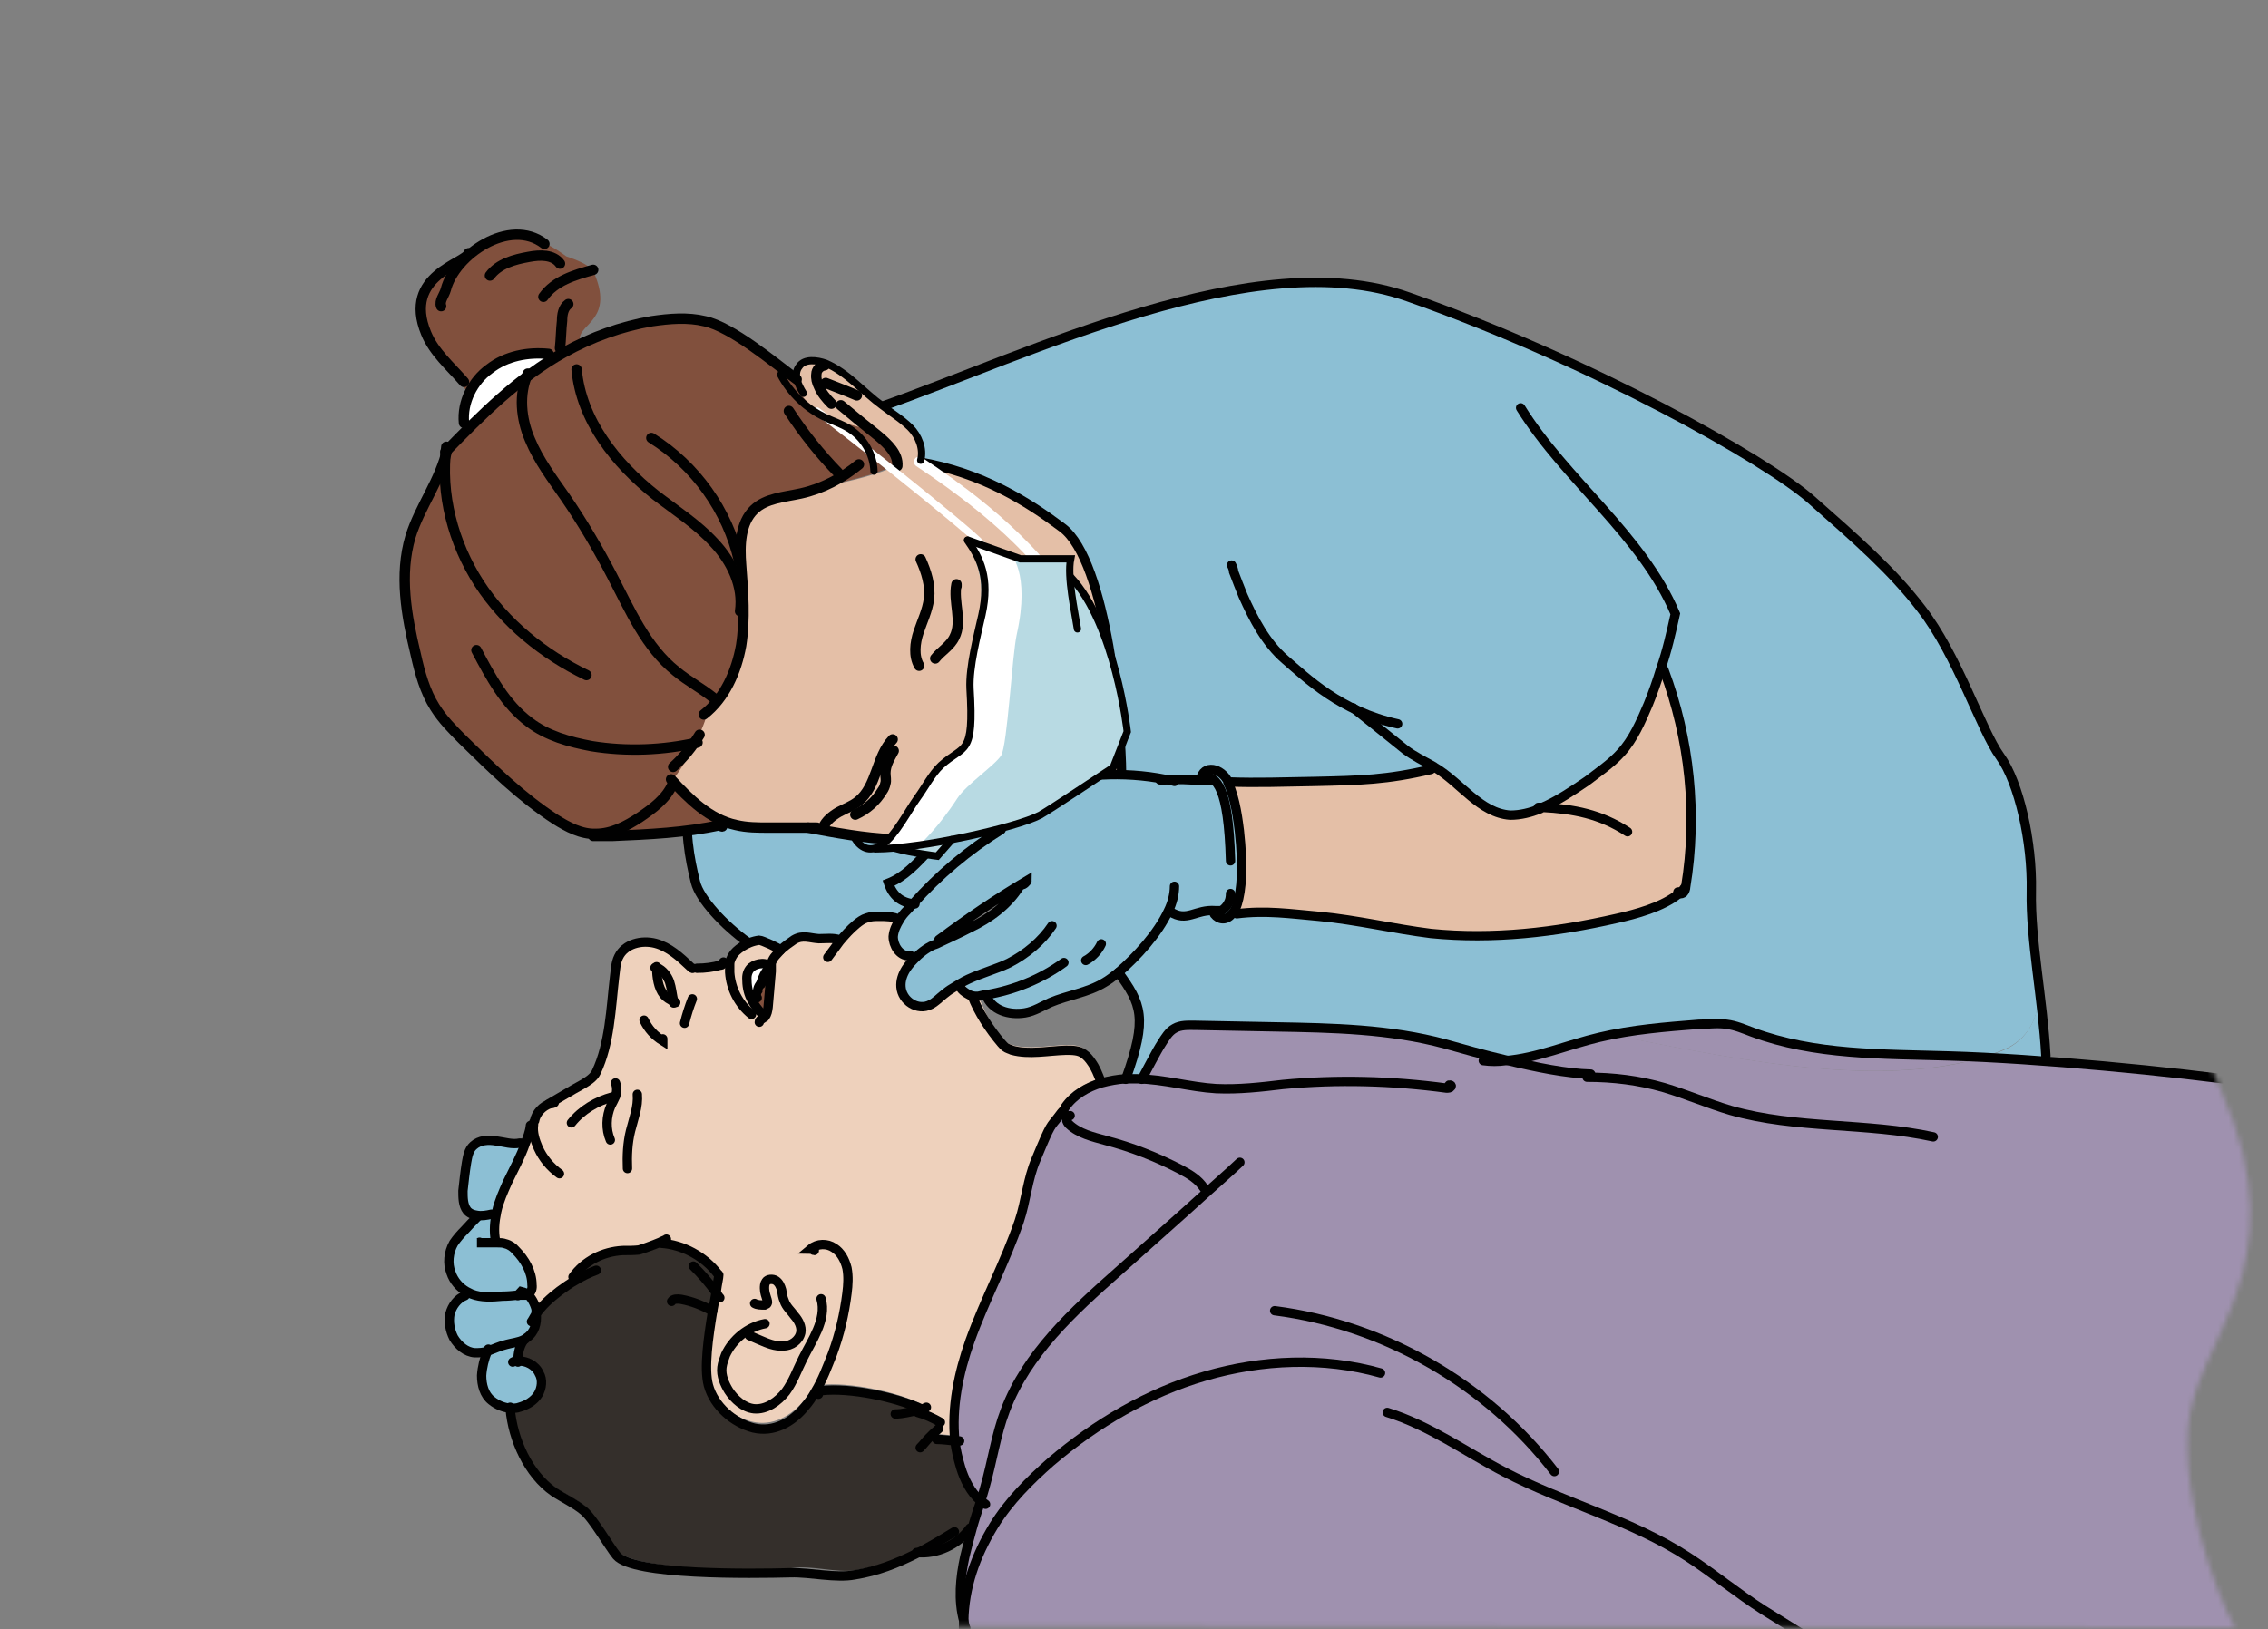 <?xml version="1.0" encoding="UTF-8"?>
<svg id="Layer_1" xmlns="http://www.w3.org/2000/svg" xmlns:xlink="http://www.w3.org/1999/xlink" version="1.1" viewBox="0 0 437 314">
  <rect x="0" y="0" width="437" height="314" fill="#808080" stroke="none"/>
  <!-- Generator: Adobe Illustrator 29.7.1, SVG Export Plug-In . SVG Version: 2.1.1 Build 8)  -->
  <defs>
    <style>
      .st0, .st1, .st2, .st3, .st4, .st5, .st6, .st7 {
        fill: none;
      }

      .st8 {
        fill: #e4bfa7;
      }

      .st9 {
        mask: url(#mask);
      }

      .st10 {
        fill: #eed1bc;
      }

      .st11 {
        fill: #342f2b;
      }

      .st12 {
        fill: #8cbfd4;
      }

      .st13 {
        fill: #9f91af;
      }

      .st1, .st2, .st3, .st4, .st5, .st6, .st7 {
        stroke-linecap: round;
      }

      .st1, .st2, .st3, .st5 {
        stroke-linejoin: round;
      }

      .st1, .st2, .st4 {
        stroke-width: 2px;
      }

      .st1, .st4, .st5, .st6, .st7 {
        stroke: #010101;
      }

      .st14 {
        fill: #b8dae3;
      }

      .st2, .st3 {
        stroke: #fff;
      }

      .st3, .st7 {
        stroke-width: 1.4px;
      }

      .st15 {
        fill: #fff;
      }

      .st16 {
        fill: #81503d;
      }

      .st4, .st6, .st7 {
        stroke-miterlimit: 10;
      }

      .st5, .st6 {
        stroke-width: 1.8px;
      }

      .st17 {
        clip-path: url(#clippath);
      }
    </style>
    <clipPath id="clippath">
      <rect class="st0" x="1.2" y="1.6" width="434.5" height="324.7" transform="translate(-1.2 1.6) rotate(-.4)"/>
    </clipPath>
    <mask id="mask" x="1.9" y="1.7" width="434.1" height="323.6" maskUnits="userSpaceOnUse">
      <g id="mask0_690_216">
        <path class="st15" d="M4.9,313.2l425.7.5s-10.1-19-9-38.3c.9-17,21.7-30.7,6.4-65.1C393.1,131.3,354.7.6,201.7,1.7-38.5,3.5,4.9,313.2,4.9,313.2Z"/>
      </g>
    </mask>
  </defs>
  <g class="st17">
    <g class="st9">
      <g>
        <path class="st12" d="M385.7,145.5c3.6,9,7.5,14.8,5.9,26-.5,3.9-.5,7.3,0,10.8,0,.2,0,.4,0,.6,0,.6.2,1.3.3,1.9,0,.2,0,.4,0,.5.3,2.1.5,4,.7,5.8.6,4.8-2,9.4-6.6,11.2-.9.4-1.8.7-2.8,1-2.6-.2-5.2-.2-7.4-.3-12.8-.3-25.8,0-38-4.6-1.6-.6-3.2-1.2-4.9-1.5-1.8-.3-3.6-.1-5.4,0-5.9.4-11.8.9-17.6,2.1,0,0-.3,0-.4,0-.4,0-.8.2-1.2.3-6.6,1.6-13,4.5-19.7,4.6-3.4-1-6.8-2.3-10.2-3.3-10.6-2.9-21.6-3.2-32.6-3.3-5.2-.1-10.3-.2-15.5-.3-1.4,0-2.8,0-4,.6-1.1.6-1.8,1.8-2.5,2.9-1,1.8-2.1,3.5-3.1,5.4l-.2,1.7c-.5,0-1,0-1.5,0-.9,0-1.7,0-2.7.1,4.6-4.3,3-18.2-.8-20.6,3.6-3,7.6-7.5,9.6-11.8l.4.2c3.4,2.2,7.8,1.4,11.8,1h.2c5.5-.7,11.2-.7,16.7-.1,7.3.7,14.3,2.4,21.5,3.3,12,1.2,24.1-.2,35.8-2.9,3.6-.8,8.9-2.2,12-4.8.3,0,.6,0,.8-.2.3-.3.3-.7.4-1.1,2.3-14,.8-28.5-4.1-41.8l-.6-.2c-.7,2.3-1.5,4.6-2.4,6.8-1.4,3.3-2.9,6.8-5.3,9.4-1.9,2.1-4.3,3.7-6.5,5.4-3,2-5.9,4-9.2,5.4-1.8.7-3.8,1.2-5.7,1.2-5.8-.4-9.5-6.2-14.5-9.2,0,0-.2,0-.3-.2l-.3.5c-8.5,2.1-14.3,1.3-23,2.3-7.3.7-12.2.4-16.5-.1-4-.4-7.5-.7-12-.2-2.7-.5-5.5-.8-8.3-.9-.1-3.9-.3-8.2-.6-12.6-.9-12.1-3-25-8.1-32-6.4-8.4-21.8-13-30-16.5.3-2-.6-4.2-2.1-5.8-1.6-1.6-3.5-2.9-5.4-4.2,0,0,0,0-.2,0,28.4-10.4,58.3-24.4,84.3-23.7,19.6.5,59.9,17.4,88.8,37.3,14.2,9.8,26.1,20.6,31.6,31.8,4.9,10.2,7.8,14.1,11,22.1h0Z"/>
        <path class="st12" d="M391.8,185.5c.6,5.1,1.7,10.7,2.2,18.6-3.8-.2-7.3-.5-10.8-.7,1-.3,1.9-.6,2.8-1,4.5-1.8,7.1-6.4,6.6-11.2-.3-1.7-.6-3.8-.7-5.8Z"/>
        <path class="st10" d="M150.8,182.5c-.4.4-1,.9-1.3,1.4-.3.4-.7.9-.9,1.5,0,.2,0,.4,0,.5l-.7-.2c-.2-.3-.6-.3-1-.3-.7,0-1.5.3-2,.7-.6.5-.9,1.3-.9,2.1,0,1.4.2,2.7.8,3.9.4.7.7,1.3,1.2,1.9l-.9.4c-2.5-2-4-5-4.2-8.1v-1.2c0-.7.2-1.4.6-2,.5-.9,1.3-1.5,2.2-2,0,0,.4,0,.7,0,1.7,0,6,.9,6.4,1.4h0Z"/>
        <path class="st13" d="M394,204.1c13.9,1,29.1,2.6,40.6,4.3l-.2,1.2.8,114.3-248.1-.7c0-.4-.3-.9-.4-1.3-.9-3.3-1.3-6.6-1.1-9.7-1.1-4-.7-8.3.2-12.4.4-1.7.9-3.6,1.4-5.4.5-1.8,1.1-3.6,1.7-5.4.3-.9.5-1.7.8-2.7,1.4-4.9,2.1-10,3.9-14.7,4.1-10.9,13.1-19.1,21.8-26.8,5.7-5.1,11.5-10.2,17.1-15.3l-.5-.6c-1.1-1.7-2.8-2.7-4.5-3.6-4.6-2.4-9.4-4.3-14.4-5.6-2.5-.7-5.3-1.3-7.1-3.1-.3-.3-.5-.6-.5-1,0-.2,0-.4.2-.5l-1.7-.3c.3-.4.5-.7,1-1.2l.3-.3c1.6-2.3,4.2-3.8,6.9-4.6,1.3-.4,2.7-.6,4.2-.7.9,0,1.8,0,2.7-.1.5,0,1,0,1.5,0l.2-1.7c1-1.8,2.1-3.5,3.1-5.4.7-1.1,1.4-2.3,2.5-2.9,1.2-.7,2.6-.6,4-.6,5.2.1,10.3.2,15.5.3,10.9.2,22,.4,32.6,3.3,3.4.9,6.7,2.1,10.2,3.3,6.6-.1,13.1-3,19.7-4.6.4,0,.8-.2,1.2-.3.2,0,.3,0,.4,0,19.5,3.7,51.3,11.3,73.3,4.1,3.3.2,7,.5,10.7.7h0Z"/>
        <path class="st8" d="M215.5,136.4c.3,4.5.5,8.7.6,12.6-2.2,0-4.5,0-6.6.3,0,0,0,0,0,0,4.4-3.3,5.6-8,5.2-12.8h.8s0,0,0,0Z"/>
        <path class="st12" d="M155.7,159.2c8.8,1.7,18,3.4,26.6,1.4-1.2,1-2.3,2-3.4,3.1-2.3,2.4-4.6,5-7.7,6.2.8,2.4,2.4,3.7,4.8,4-.4.4-.8.9-1.2,1.3-.5.5-1,1.1-1.4,1.8h0c-1.2-.7-2.6-.7-3.9-.7-.8,0-1.6,0-2.4.3-.8.3-1.4.7-2,1.2-1.2,1-2.3,2.1-3.2,3.3h-.2c-1.2-.6-2.6-.2-3.9-.3-1.8-.2-3.2-.8-4.8.2-.8.4-1.5,1-2.2,1.6h0c-.3-.4-4.6-1.3-6.3-1.4-2.5-1.1-4.7-2.9-6.4-4.9-2.3-2.7-3.1-4.7-4.3-8.1-.8-2.3-2.4-6-1.7-8.3,2.4-.3,4.6-.6,6.9-1.1h.4s.3-.6.3-.6c.8.3,1.6.6,2.4.8,2.1.5,4.2.5,6.3.5,2.5-.1,5.1-.1,7.6-.1h0Z"/>
        <path class="st13" d="M375.7,203.1c2.4,0,4.8.1,7.4.3-22,7.2-53.8-.4-73.3-4.1,0,0,0,0,0-.2,5.8-1.3,11.7-1.7,17.6-2.1,1.8,0,3.7-.3,5.4,0,1.7.2,3.3.9,4.9,1.5,12.3,4.5,25.3,4.3,38.1,4.6h0Z"/>
        <path class="st10" d="M126.5,186.4c0,1.8.1,3.8,1.4,5.1.5.6,1.1,1,1.9,1.3-.3-1.2-.4-2.5-.8-3.8-.4-1.1-1.2-2.4-2.4-2.7h0ZM137.3,252.4c.3-1.4.5-2.6.7-3.8.3-1.6.5-2.7.5-3.2l-.3-.2c-2.6-3.4-6.6-5.5-10.9-5.9v-.3c-1.5.6-3.5,1.3-4.2,1.5-1,.3-2.1.1-3.1.1-3.8,0-7.4,2-9.6,5.1l.4.7c-1,.6-2,1.3-3,2-1.7,1.3-3.4,2.8-4.6,4.6,0-.4,0-.6,0-.9-.3-1.1-.9-2.3-1.8-3,.2,0,.4,0,.5-.2.6-.4.8-1.1.7-1.8,0-2.5-1.4-4.9-3.1-6.6-.5-.6-1.2-1.1-2-1.3-.5-.2-1.1-.2-1.6-.2h-.4s0-.3,0-.3c-.4-1.9-.2-3.8.2-5.7.4-1.9,1.3-3.9,2.1-5.7,1.2-2.5,2.5-4.8,3.4-7.4.4-1.1.9-2.3,1-3.5h.4c0-.3,0-.5.2-.8.3-1.5,1.5-2.8,3-3.3v-.2c2-1.2,4.1-2.5,6.3-3.7,1-.6,2.2-1.3,2.7-2.4,2.6-5.5,2.8-12.2,3.5-18.2.2-1.4.2-2.8.8-4,1.2-2.5,4.4-3.3,7.1-2.6,2.6.7,4.7,2.6,6.7,4.5.2.2.4.4.5.3h1c1.6,0,3.1-.1,4.5-.5.2,0,.3,0,.4-.2,0,0,.2-.2.2-.3h1.6c0,.4,0,.8,0,1.2.2,3.1,1.7,6.1,4.2,8.1l.9-.4c.3.4.6.7.9,1l.4.4c.4-.4.5-1.1.6-1.8.3-2.3.4-4.6.6-6.9h0c0-.4,0-.7,0-1.1,0-.2,0-.4,0-.5.2-.5.5-1.1.9-1.5.4-.5.9-1,1.3-1.4.7-.6,1.4-1.1,2.2-1.6,1.7-1,3-.3,4.8-.2,1.3,0,2.7-.2,3.9.2h.2c1-1.2,2-2.2,3.2-3.2.6-.5,1.3-1,2-1.2.8-.3,1.6-.3,2.4-.3,1.3,0,2.7,0,3.9.6h0c-.6,1.1-1.1,2.1-1.2,3.2,0,1.7,1.2,3.7,3,3.6l.8.7c-.5.6-1.1,1.4-1.4,1.8-.6.9-1,.9-.9,1.9.3,1.6.7,3.2,1.9,4.4,1.1,1.1,3.3,1.3,4.3,0,.6-.8,1.3-1.4,2.1-1.9,1-.7,2.1-1.3,3.2-1.9.4.7.9,1.3,1.3,2,.2.3.4.6.7.8.3,0,.5.2.8,0,1.3,3.1,2.6,6.4,4.8,9,.3.3.5.6.8.8.4.3.9.4,1.3.6,3.3.9,6.9.1,10.4,0,1.2,0,2.5,0,3.4.7.6.4,1.1,1,1.5,1.6.8,1.1,1.3,2.4,1.8,3.7v.4c-2.8.8-5.2,2.3-6.9,4.6l-.3.3c-.3.5-.7.9-1,1.2-1.7,2.3-1.3,1-4.4,8.4-1.5,3.8-1.9,8-3.2,11.8-2.7,7.9-6.6,15.3-9.5,23.1-2.2,6.2-3.7,13-2.9,19.4-1.2,0-2.4-.2-3.6-.3l-1.4-.3c.6-.6,1.2-1.2,1.9-1.8l.2-1.1c-1.4-.8-2.8-1.4-4.4-1.9v-.4c.2,0,.5-.2.8-.3-5.1-2.4-13.8-4.2-19.4-3.6-.3,0-.6.3-.6.4l-.5-.3c-.6,1.1-1.3,2-2.1,3-2.4,2.9-6,4.9-9.8,4-3.9-.9-7.6-4.1-8.7-8.2-1.1-3.1-.2-9.2.6-14.1h0Z"/>
        <path class="st8" d="M323.6,171.9c-3.1,2.5-8.5,3.9-12,4.8-11.7,2.6-23.9,4.1-35.8,2.9-7.2-.7-14.3-2.5-21.5-3.3-5.5-.6-11.2-.5-16.7.1,2.8-5.6,1.9-21.8-1.2-26.3,4.4.4,9.3.9,16.5.1,8.7-.9,14.5-.2,23-2.3l.3-.5c0,0,.2,0,.3.2,5,2.9,8.7,8.8,14.5,9.2,1.9.2,3.9-.4,5.7-1.2,3.3-1.3,6.3-3.4,9.2-5.4,2.4-1.6,4.7-3.3,6.5-5.4,2.4-2.7,4-6.1,5.3-9.4.9-2.2,1.7-4.5,2.4-6.8l.6.2c5,13.3,6.5,27.9,4.2,41.8,0,.4-.2.9-.4,1.1-.2.2-.5.3-.8.2h0Z"/>
        <path class="st13" d="M309.8,199.1c0,0,0,.1,0,.2-.2,0-.3,0-.4,0,0,0,.3,0,.4,0Z"/>
        <path class="st12" d="M181.2,181.4c1.8-1,3.6-1.9,5.7-2.9,3.7-2,7.2-4.4,9.5-7.9,0-.2.4-.4.5-.4.2,0,1-.6,1-.8-5.8,3.5-11.5,7.3-17,11.4l.4.6h0ZM188.1,191.7c-.3,0-.5,0-.8,0-.4-.2-.5-.4-.7-.8-.4-.7-.9-1.3-1.3-2-1.1.5-2.2,1.2-3.2,1.9-.8.6-1.5,1.1-2.1,1.9-1,1.3-3.1,1.1-4.3,0-1.1-1.1-1.6-2.8-1.9-4.4-.2-1.1.3-1.1.9-1.9.3-.4.8-1.1,1.4-1.8l-.8-.7c-1.7,0-3.1-1.9-3-3.6,0-1.1.5-2.2,1.2-3.2.4-.6.9-1.2,1.4-1.8.3-.4.8-.9,1.2-1.3-2.5-.3-4-1.6-4.8-4,3.1-1.1,5.4-3.8,7.7-6.2,1-1.1,2.2-2.1,3.4-3.1,1.8-.4,3.6-1,5.3-1.7,3.7-1.7,7.1-4.2,11-5.6,3.7-1.3,7.8-1.7,10.8-4,2.2-.3,4.5-.4,6.6-.3,2.8,0,5.5.3,8.3.9,4.4-.6,8-.2,12,.2,3,4.5,4,20.7,1.2,26.3h-.2c-4,.5-8.4,1.2-11.8-1l-.4-.2c-2,4.3-6.1,8.8-9.6,11.8-1,.8-1.9,1.5-2.8,2.1-3.1,2-7,2.4-10.3,3.8-1.6.7-3.1,1.7-4.9,2-2.8.5-5.9-1.1-7.1-3.5-.6,0-1.3.2-1.9.3-.3,0-.4,0-.5,0h0Z"/>
        <path class="st13" d="M184,277.3c-.7-6.5.7-13.2,2.9-19.4,2.8-7.8,6.8-15.2,9.5-23.1,1.3-3.9,1.6-8.1,3.2-11.8,3.1-7.5,2.7-6.1,4.4-8.4l1.7.3c0,.2-.2.4-.2.5,0,.4.3.8.5,1,1.9,1.8,4.6,2.4,7.1,3.1,5,1.3,9.8,3.2,14.4,5.6,1.7.9,3.4,1.9,4.5,3.6l.5.6c-5.7,5.1-11.5,10.2-17.1,15.3-8.7,7.8-17.6,16-21.8,26.8-1.8,4.7-2.6,9.8-3.9,14.7-.3.9-.5,1.7-.8,2.7-1.9-1.6-3.1-4.1-3.8-6.4-.6-1.8-.9-3.4-1.2-5.2h0Z"/>
        <path class="st8" d="M215.5,136.4h-.8c0-1.5-.5-3.1-.9-4.7-2.7-9.2-8-17.5-14.4-24.7-6.5-7-14.2-13-22.2-18.3v-.2c.2-.2.2-.4.2-.5,8.2,3.5,23.7,8,30,16.5,5.2,6.8,7.3,19.7,8.2,31.9h0Z"/>
        <path class="st8" d="M209.4,149.3c-3.1,2.3-7.2,2.7-10.8,4-3.8,1.4-7.2,3.9-11,5.6-1.7.8-3.5,1.3-5.3,1.7,7.7-6.4,17.2-10.3,27.1-11.3Z"/>
        <path class="st11" d="M176.7,271.5v.4c1.6.4,3.1,1.1,4.5,1.9l-.2,1.1c-.6.6-1.3,1.1-1.9,1.8l1.4.3c1.2,0,2.4.2,3.6.3.2,1.7.5,3.4,1.1,5,.7,2.4,2,4.8,3.8,6.4-.5,1.8-1.1,3.6-1.7,5.4l-.4-.2c-2.3,3.2-6.4,5.1-10.3,4.7-3.7,1.9-7.3,3.3-11.7,4-3.7.6-8.7-1-12.3-.4-4.1.6-30.4.7-33.6-3.3-1.4-1.7-4.7-7.2-6.4-8.7-1.8-1.4-3.9-2.3-5.7-3.6-4.9-3.3-8-9.9-8.4-16,.6,0,1.2,0,1.7-.2,1.4-.4,2.8-1.2,3.6-2.5.7-1.2.9-2.8.2-4-.7-1.6-2.5-2.5-4.1-2.4,0-1.4.3-2.8,1.1-3.9h0c.2-.2.4-.3.6-.4,1.5-1,2-2.8,1.8-4.6,1.2-1.8,2.9-3.3,4.6-4.6,1-.7,1.9-1.4,3-2l-.4-.7c2.2-3.1,5.8-4.9,9.6-5.1,1,0,2.2,0,3.1-.1.7-.2,2.7-.9,4.1-1.5v.3c4.3.3,8.4,2.5,11,5.9l.3.2c0,.5-.3,1.7-.5,3.2-.2,1.1-.4,2.4-.7,3.8-.8,4.9-1.7,11-.8,14.3,1.1,4,4.8,7.2,8.7,8.2,3.9.9,7.4-1.1,9.8-4,.8-.9,1.5-1.9,2.1-3l.5.3c0-.2.3-.4.6-.4,5.5-.6,14.2,1.2,19.4,3.6-.4.4-.7.4-1,.5h0Z"/>
        <path class="st15" d="M147.8,185.8l.7.2c0,.4,0,.6,0,1h0c0,0-.2,0-.2,0,0,0,0-.2,0-.2-.6.7-1.1,1.5-1.3,2.4,0,0,0,.3,0,.4,0,0-.2,0-.3.2-.3.3-.3.6-.4,1.1,0,.4-.2,1-.3,1.4l-1,.3c-.6-1.2-1-2.6-.8-3.9,0-.8.3-1.6.9-2.1.5-.4,1.3-.6,2-.7.3-.3.7-.3.9,0h0Z"/>
        <path class="st16" d="M145.8,192.1c0-.4,0-1,.3-1.4,0-.4.2-.8.4-1.1,0,0,.2,0,.3-.2,0,0,0-.2,0-.4.3-.9.7-1.8,1.3-2.4,0,0,0,.2,0,.2h.2c0,2.3-.3,4.6-.6,6.9,0,.6-.2,1.3-.6,1.8l-.4-.4c-.4-.4-.6-.6-.9-1-.4-.6-.9-1.2-1.2-1.9l1.1-.2h0Z"/>
        <path class="st10" d="M128.9,189.1c.4,1.2.5,2.5.8,3.8-.7-.3-1.4-.7-1.9-1.3-1.1-1.4-1.3-3.3-1.4-5.2,1.1.3,2,1.6,2.4,2.7h0Z"/>
        <path class="st12" d="M99.8,262c1.7,0,3.4.9,4.1,2.4.6,1.3.5,2.9-.2,4-.8,1.2-2.1,2.1-3.6,2.5-.6.2-1.1.2-1.7.2-1.3,0-2.7-.5-3.7-1.5-1.3-1.1-1.9-3-1.9-4.8,0-1.6.5-3.2,1.1-4.7,1.2-.4,2.4-1,3.7-1.3,1.1-.3,2.3-.4,3.3-.9h0c-.8,1.3-1.2,2.7-1.1,4.1Z"/>
        <path class="st12" d="M103.3,253c.2,1.7-.4,3.6-1.8,4.6-.2,0-.4.3-.6.4-1,.4-2.2.5-3.3.9-1.2.4-2.4,1-3.7,1.3-.8.3-1.6.4-2.4.3-1.7-.2-3.2-1.4-4.1-2.9-.8-1.4-1.1-3.1-.7-4.6.3-1.6,1.5-2.9,2.9-3.5l.3-.8c.4.2.6.3,1,.5,1.8.7,3.9.6,5.9.4,1,0,2-.1,3-.2.4,0,.8,0,1.1,0h.4c1,.6,1.6,1.8,1.8,3,.3.3.3.6.4.9h0Z"/>
        <path class="st12" d="M95.5,239.2h.4c.5,0,1,0,1.6.2.8.3,1.4.8,2,1.3,1.8,1.7,3.1,4.1,3.1,6.6,0,.7-.2,1.5-.7,1.8-.2,0-.4,0-.5.2-.4-.2-.7-.3-1.1-.4-.2.2-.4.4-.4.5-1,0-2,.1-3,.2-1.9,0-4,.3-5.9-.4-.4-.2-.7-.3-1-.5-1.4-.8-2.5-2.1-3-3.6-.6-1.8-.5-4,.5-5.7.5-1,1.4-1.9,2.2-2.6.8-.8,1.5-1.6,2.3-2.4v-.4c1,.2,2.1,0,3-.2l1-.5c-.4,1.8-.6,3.8-.2,5.7v.4s-.2,0-.2,0h0Z"/>
        <path class="st12" d="M100.2,220.1h1.1c-.9,2.5-2.3,4.9-3.4,7.4-.9,1.8-1.6,3.8-2.1,5.7l-1,.5c-1,.2-2,.4-2.9.2-.7,0-1.3-.3-1.8-.9-.9-1-.9-2.4-.8-3.8.2-1.8.4-3.7.7-5.5.2-1.1.4-2.4,1.3-3.2,1.1-1.1,2.9-1.2,4.5-.9,1.6.3,3.1.7,4.5.5Z"/>
        <path class="st6" d="M226.3,150.6c-.6-.2-1.2-.3-1.8-.4-16.2-3.2-33.9,2.1-45.6,13.8-2.3,2.4-4.6,5-7.7,6.2.8,2.4,2.4,3.7,4.8,4h.3"/>
        <path class="st6" d="M192.9,159.9c-6.3,3.9-12,8.7-17,14.3-.4.4-.8.9-1.2,1.3-.5.5-1,1.1-1.4,1.8-.6,1-1.1,2-1.2,3.2,0,1.7,1.2,3.7,3,3.7h.4"/>
        <path class="st6" d="M180.9,181.1c5.5-4.1,11.1-7.9,17-11.4,0,.2-.7.9-1,.8-.2,0-.4.2-.5.4-2.2,3.5-5.7,6.1-9.5,7.9-1.9,1-3.9,1.9-5.8,2.8-.4.2-.8.4-1.2.5-1.4.6-2.8,1.7-3.9,2.9-.5.5-1,1.1-1.4,1.7-.7,1.1-1.1,2.3-1,3.5.2,2.7,3.2,4.7,5.7,3.4,1-.5,1.7-1.3,2.6-2,.5-.4,1-.8,1.7-1.2,1-.6,1.9-1.2,3-1.7,2.6-1.2,5.3-1.9,7.8-3.1,3.3-1.7,6.3-4.2,8.3-7.2"/>
        <path class="st6" d="M226.3,170.8c0,1.5-.4,3.2-1.2,4.8-2,4.3-6.1,8.8-9.6,11.8-1,.8-1.9,1.5-2.8,2-3.1,1.9-7,2.4-10.3,3.8-1.6.7-3.1,1.7-4.9,2-3.1.5-6.4-.5-7.5-3.4"/>
        <path class="st6" d="M205,185.5c-4.4,3.2-9.6,5.3-14.9,6.2-.5,0-1,.2-1.6.3-.4,0-.8,0-1.2,0-.4-.2-1.7-.8-2.2-1.6"/>
        <path class="st6" d="M209.2,185.1c1.3-.7,2.4-1.9,3-3.2"/>
        <path class="st6" d="M236.8,150.7c5.4.2,10.7,0,16.6-.1,8.7-.2,13.8-.3,22.3-2.3"/>
        <path class="st6" d="M223.5,150.3c.4,0,.6,0,1,0,2.3-.2,4.9,0,6.9.1.7,0,1.3,0,1.7,0"/>
        <path class="st6" d="M238.3,176.1c5.6-.7,10.3,0,15.9.5,7.3.7,14.3,2.4,21.5,3.3,12,1.2,24-.2,35.8-2.9,3.6-.8,8.9-2.2,12-4.8.4-.4.8-.6,1-1"/>
        <path class="st6" d="M225.5,175.7c3.2,2.1,4.8-.5,8.7-.2.3,0,.5,0,.8,0"/>
        <path class="st6" d="M320.6,129.1c5,13.3,6.5,27.9,4.2,41.8,0,.4-.2.9-.4,1.1-.2.2-.5.3-.8.2,0,0-.2,0-.3-.3"/>
        <path class="st6" d="M296.4,155.6h.7c6.1.3,11.3,1.3,16.5,4.7"/>
        <path class="st6" d="M169.7,78.4c29.1-10.3,72.2-31.6,101.6-21.2,35.3,12.4,69.1,31.5,77.7,39.1,8.6,7.6,15.6,13.7,21.1,20.9,7.1,9.1,11.6,23.5,15.3,28.6,3.6,5,6.2,16.4,6,25.9-.2,9.5,2.2,20.7,2.8,31.8"/>
        <path class="st6" d="M216.1,149c0-8.7-2.8-40.9-11.4-47.3-6.8-5.1-15.5-10.6-27.7-12.7"/>
        <path class="st6" d="M216.9,208c4.3-11.9,3-14.5-1.4-20.6,0,0,0,0,0,0"/>
        <path class="st6" d="M95.5,239.2c-.4-1.9-.2-3.8.2-5.7.4-1.9,1.3-3.9,2.1-5.7,1.2-2.5,2.5-4.8,3.4-7.4.4-1.1.9-2.3,1-3.5"/>
        <path class="st6" d="M107.8,226.2c-1.8-1.3-3.2-3-4.1-5-.6-1.4-1.1-2.9-.9-4.4,0-.3,0-.5.2-.8.3-1.5,1.5-2.8,3-3.3.3,0,.5,0,.8-.2"/>
        <path class="st6" d="M100.4,220.3c0,0-.2,0-.3,0-1.4.3-2.9-.2-4.4-.4-1.6-.3-3.3-.2-4.5.9-.9.8-1.1,2.1-1.3,3.2-.3,1.8-.5,3.7-.7,5.5,0,1.3,0,2.8.8,3.8.4.5,1.1.8,1.8.9,1,.2,2,0,2.9-.2"/>
        <path class="st6" d="M89.6,249.7c-1.5.6-2.5,2-2.9,3.5-.3,1.6,0,3.2.7,4.6.9,1.5,2.4,2.8,4.1,2.9.8,0,1.6,0,2.4-.3,1.2-.4,2.4-1,3.7-1.3,1.1-.3,2.3-.4,3.3-.9.2,0,.4-.2.6-.4,1.5-1,2-2.8,1.8-4.6,0-.4,0-.6,0-.9-.3-1.1-.9-2.3-1.8-3-.4-.2-.7-.3-1.1-.4-.2.2-.3.4-.4.5,0,0-.2.2-.2.3"/>
        <path class="st6" d="M91.9,234.6c-.8.8-1.6,1.6-2.3,2.4-.8.8-1.6,1.7-2.2,2.6-1,1.8-1.2,3.9-.5,5.7.5,1.5,1.6,2.8,3,3.6.4.2.6.3,1,.5,1.8.7,3.9.6,5.9.4,1,0,2-.1,3-.2.4,0,.8,0,1.1,0h.4c.2,0,.4,0,.5-.2.6-.4.8-1.1.7-1.8,0-2.5-1.4-4.9-3.1-6.6-.5-.6-1.2-1.1-2-1.3-.5-.2-1.1-.2-1.6-.2h-3.9c.2,0,.4,0,.5-.1"/>
        <path class="st6" d="M94.1,260c0,.2,0,.3-.2.4-.6,1.5-1,3.1-1.1,4.7,0,1.8.5,3.7,1.9,4.8,1.1.9,2.4,1.4,3.7,1.5.6,0,1.2,0,1.7-.2,1.4-.4,2.8-1.2,3.6-2.5.7-1.2.9-2.8.2-4-.7-1.6-2.5-2.5-4.1-2.4-.4,0-.7,0-1,.2"/>
        <path class="st6" d="M110.1,216.4c2-2.5,4.9-4.2,7.9-5"/>
        <path class="st6" d="M117.6,219.7c-.9-2.1-.8-4.5.1-6.6.3-.6.6-1.1.9-1.8.3-.9.3-1.8,0-2.6"/>
        <path class="st6" d="M120.9,225.2c-.1-2.4,0-4.9.6-7.3.6-2.4,1.5-4.6,1.3-7"/>
        <path class="st6" d="M105.8,212.7c2.1-1.2,4.2-2.5,6.4-3.7,1-.6,2.2-1.3,2.7-2.4,2.6-5.5,2.8-12.2,3.5-18.2.2-1.4.2-2.8.8-4,1.2-2.5,4.4-3.3,7.1-2.6,2.6.7,4.7,2.6,6.7,4.5.2.2.4.4.5.3"/>
        <path class="st6" d="M130.2,193.2c-.2,0-.3,0-.4-.2-.7-.3-1.4-.7-1.9-1.3-1.1-1.4-1.3-3.3-1.4-5.1v-.3"/>
        <path class="st6" d="M124.1,196.6c.8,1.7,2,3,3.6,4,0-.2,0-.3,0-.4"/>
        <path class="st6" d="M126.2,186.5c0,0,.3,0,.4,0,1.1.4,2,1.6,2.4,2.7.4,1.2.5,2.5.8,3.8,0,0,0,.2,0,.3"/>
        <path class="st6" d="M131.9,197.2c.4-1.6.9-3.2,1.5-4.7"/>
        <path class="st6" d="M134.3,186.6c1.6,0,3.1-.2,4.5-.6.2,0,.3,0,.4-.2,0,0,0-.2.2-.2v-.2"/>
        <path class="st6" d="M144.8,195.5c-2.5-2-4-5-4.2-8.1,0-.5,0-1,0-1.6,0-.6.3-1.2.6-1.7.5-.9,2.6-2.6,5.1-2.9.5,0,3.8,1.5,4.1,1.9"/>
        <path class="st6" d="M147.8,186c-.2-.3-.6-.3-1-.3-.7,0-1.5.3-2,.7-.6.5-.9,1.3-.9,2.1,0,1.4.2,2.7.8,3.9.4.8.9,1.6,1.5,2.3.2.3.4.4.6.6"/>
        <path class="st6" d="M146.3,197c0-.4.5-.6.9-.9,0,0,.2,0,.2-.2.4-.4.5-1.1.6-1.8.2-2.3.4-4.6.6-6.9h0c0-.4,0-.7,0-1.1,0-.2,0-.4,0-.5.2-.5.5-1.1.9-1.5.4-.4.6-.7,1-1.1.8-.7,1.6-1.3,2.5-1.9,1.7-1,3-.3,4.8-.2,1.3,0,2.7-.2,3.9.2"/>
        <path class="st6" d="M159.5,184.5c.8-1.1,1.6-2.1,2.3-3.1,1-1.2,2-2.3,3.2-3.3.6-.5,1.3-1,2-1.2.8-.3,1.6-.3,2.4-.3,1.3,0,2.7,0,3.9.6"/>
        <path class="st6" d="M145.9,192.3c0,0,0,0-.2,0,0-.4,0-1,.3-1.4,0-.4.2-.8.4-1.1,0,0,.2,0,.3-.2,0,0,0-.2,0-.4.3-.9.7-1.8,1.3-2.4,0,0,0,.2,0,.2"/>
        <path class="st6" d="M187.3,191.9c1.2,3.2,3.4,6.5,5.6,9.1.3.3.5.6.8.8.4.3.9.4,1.3.6,3.3.9,6.9.1,10.4,0,1.2,0,2.5,0,3.4.7.6.4,1.1,1,1.5,1.6.8,1.1,1.3,2.4,1.8,3.7"/>
        <path class="st6" d="M102.4,254.7c.3-.4.5-.9.8-1.3,1.2-1.8,2.9-3.3,4.6-4.6,1-.7,1.9-1.4,3-2,1.3-.8,2.7-1.5,4.1-2"/>
        <path class="st6" d="M110.4,246.1c2.2-3.1,5.8-4.9,9.6-5.1,1,0,2.2,0,3.1-.1.7-.2,2.7-.9,4.1-1.5.5-.3,1-.4,1.2-.6"/>
        <path class="st6" d="M127.4,239.6c4.2.3,8.3,2.5,10.9,5.9"/>
        <path class="st6" d="M133.6,244c0,0,0,0,0,0,1.6,1.6,3,3.2,4.3,5,.3.4.5.8.8,1.1"/>
        <path class="st6" d="M129.4,250.8c.3-.5,1.1-.5,1.8-.4,2.2.4,4.2,1.2,6.1,2.3,0,0,0,0,0,0"/>
        <path class="st6" d="M138.5,245.7c0,.5-.3,1.7-.5,3.2-.2,1.1-.4,2.4-.7,3.8-.8,4.9-1.7,11-.8,14.3,1.1,4,4.8,7.2,8.7,8.2,3.9.9,7.4-1.1,9.8-4,.8-.9,1.5-1.9,2.1-3,1.4-2.3,2.3-4.8,3.3-7.3,1.4-3.8,2.3-7.7,2.8-11.7.2-1.6.3-3.2,0-4.8-.4-1.6-1.2-3.1-2.5-3.9-1.3-.9-3.2-.9-4.5.2.3,0,.5.3.7.3"/>
        <path class="st6" d="M147.4,255.1c-3.3.6-6.2,3-7.6,6-.3.8-.6,1.6-.7,2.4-.2,1.6.5,3.2,1.3,4.5,1.1,1.7,2.9,3.3,4.9,3.5,2.4.2,4.6-1.4,6.1-3.3,1.4-1.9,2.2-4.2,3.3-6.4.9-1.8,2-3.6,2.8-5.5.8-1.9,1.3-4,.7-6"/>
        <path class="st6" d="M144.4,257.4c.7.3,1.4.6,2.1.9,1.4.6,2.8,1.2,4.4,1.1,1.6,0,3.1-1.1,3.4-2.6.2-1.1-.4-2.3-1.2-3.2-.7-1-1.6-1.7-2-2.9-.3-.7-.4-1.4-.5-2.1-.2-.7-.5-1.4-1.1-1.8-.6-.4-1.6-.3-1.9.2-.3.4-.3.9-.3,1.3,0,.8.3,1.5.5,2.2,0,.2.2.4,0,.7,0,.2-.4.2-.5.3-.7,0-1.4,0-1.9-.3"/>
        <path class="st6" d="M98.3,271.2v.3c.5,5.9,3.5,12.6,8.4,16,1.8,1.2,4,2.2,5.7,3.6,1.8,1.4,5,7,6.4,8.7,3.2,3.8,25.8,3.5,33.6,3.3,3.7-.1,8.7,1.1,12.3.4,4.4-.7,8.1-2.2,11.7-4,2.4-1.2,4.9-2.7,7.5-4.3"/>
        <path class="st6" d="M157.7,268.7c0,0,0-.2,0-.3,0-.2.4-.4.6-.4,5.5-.6,14.2,1.2,19.4,3.6,0,0,.2,0,.3.2"/>
        <path class="st6" d="M172.5,272.5c1.4,0,2.9-.4,4.3-.7.3,0,.6-.2.9-.3.3,0,.5-.2.8-.3"/>
        <path class="st6" d="M177.3,279c.6-.6,1.1-1.3,1.7-1.9.6-.6,1.2-1.2,1.9-1.8"/>
        <path class="st6" d="M189.9,289.9c-.4-.3-.6-.4-1-.7-1.9-1.6-3.1-4.1-3.8-6.4-.5-1.7-.9-3.3-1.1-5-.7-6.5.7-13.2,2.9-19.4,2.8-7.8,6.8-15.2,9.5-23.1,1.3-3.9,1.6-8.1,3.2-11.8,3.1-7.5,2.7-6.1,4.4-8.4.3-.4.5-.7,1-1.2"/>
        <path class="st6" d="M206.2,215c-.2,0-.4,0-.5.2,0,.2-.2.4-.2.5,0,.4.3.8.5,1,1.9,1.8,4.6,2.4,7.1,3.1,5,1.3,9.8,3.2,14.4,5.6,1.7.9,3.4,1.9,4.5,3.6"/>
        <path class="st6" d="M186.1,313.8c-.2-.4-.3-1-.4-1.4-1.1-4-.7-8.3.2-12.4.4-1.7.9-3.6,1.4-5.4.5-1.8,1.1-3.6,1.7-5.4.3-.9.5-1.7.8-2.7,1.4-4.9,2.1-10,3.9-14.7,4.1-10.9,13.1-19.1,21.8-26.8,5.7-5.1,11.5-10.2,17.1-15.3,2.1-1.9,4.3-3.8,6.3-5.7"/>
        <path class="st6" d="M205.3,213.3c1.6-2.3,4.2-3.8,6.9-4.6,1.5-.4,3.1-.7,4.7-.8h2.2c5.2.1,10.2,1.6,15.2,1.9,4.4.2,8.7-.3,12.9-.8,10.5-1,21.1-.7,31.5.7.4,0,.7,0,.9-.3.2-.3-.5-.4-.4-.2"/>
        <path class="st6" d="M220,208c1-1.8,2.7-5.2,3.8-6.9.7-1.1,1.4-2.3,2.5-2.9,1.2-.7,2.6-.6,4-.6,5.2.1,10.3.2,15.5.3,10.9.2,22,.4,32.7,3.3,3.2.9,7.4,2.1,11.7,3.1,5.8,1.4,11.7,2.6,16.3,2.7"/>
        <path class="st6" d="M285.8,204.4c1.4.2,2.9.2,4.3,0,6.1-.5,12.1-3.1,18.1-4.5,6.3-1.5,12.8-2,19.1-2.5,1.8,0,3.7-.3,5.4,0,1.7.2,3.3.9,4.9,1.5,12.1,4.5,25.1,4.2,38,4.6,17,.5,42.6,2.9,59.4,5.3"/>
        <path class="st6" d="M305.8,207.6c5,0,10,.6,14.8,2,4.4,1.3,8.5,3.1,12.9,4.4,12.6,3.6,26.2,2.3,39,5.1"/>
        <path class="st6" d="M186.8,322.1c-.9-3.3-1.3-6.6-1.1-9.7.1-6.4,2.2-12.5,5.8-18.4,2.9-4.7,6.9-8.7,11-12.3,8.7-7.4,18.7-13.3,29.7-16.5,11-3.2,22.8-3.7,33.8-.6"/>
        <path class="st6" d="M245.6,252.6c21.1,2.7,40.9,14.1,53.9,31"/>
        <path class="st6" d="M267.3,272.2c8.1,2.5,15.1,7.6,22.6,11.5,11.6,6,24.5,9.3,35.4,16.4,4.9,3.2,9.5,7,14.5,10.2,4.6,2.9,13.4,8.3,22.9,14.2"/>
        <path class="st6" d="M99.8,262.5v-.3c0-1.4.3-2.8,1.1-3.9"/>
        <path class="st6" d="M180.5,277.4c1.2,0,2.4.2,3.6.3.3,0,.5,0,.8,0"/>
        <path class="st6" d="M176.8,272.2c1.5.4,3,1.1,4.4,1.9"/>
        <path class="st6" d="M176.6,299.2c3.9.4,8-1.5,10.3-4.7"/>
        <path class="st6" d="M293,78.6c8.7,14,23.4,24.5,29.8,39.7-.8,3.6-1.6,7.2-2.8,10.6-.7,2.3-1.5,4.6-2.4,6.8-1.4,3.3-2.9,6.8-5.3,9.4-1.9,2.1-4.3,3.7-6.5,5.4-2.8,1.9-5.6,3.8-8.6,5.1-.2,0-.4.2-.5.3-1.8.7-3.7,1.2-5.7,1.2-5.8-.4-9.5-6.2-14.5-9.2,0,0-.2,0-.3-.2-1.8-1-3.8-2-5.4-3.2-1.7-1.4-10.1-8.1-10.1-8.1"/>
        <path class="st6" d="M237.3,108.9c.2.4.4.9.4,1.3.6,1.6,1.2,3.1,1.8,4.6,2,4.5,4.4,9.1,8.1,12.3,4.2,3.6,10.7,10,21.7,12.4"/>
        <path class="st5" d="M132.9,154.3c-1.2,5,0,11.3,1.1,15.7.8,3.3,5.6,8.4,10.1,11.6"/>
        <path class="st6" d="M231.3,150.3c.6-3.2,4.1-2.2,5.3.3,0,0,0,0,0,.2,1.5,3.1,2,7.8,2.2,9.3.8,7.2.4,11.5-.4,14.1-.3,1-.7,1.6-1.1,2-1.1,1.3-2.5,1-3.3,0"/>
        <path class="st6" d="M232,149.6c2.4.2,4.7,1.9,5.1,16.3"/>
        <path class="st6" d="M235,175.7s1.2-.5,1.8-1.9c.2-.4.3-1,.3-1.6"/>
        <path class="st16" d="M131.9,160.1c-4.6.6-9.3.8-13.9,1-1.1,0-2.2.1-3.2,0v-.4c3.1,0,5.9-1.6,8.5-3.2,2.5-1.7,5.1-3.6,6.3-6.4l.4-.3c2.8,3,5.9,6,9.6,7.5l-.3.6h-.3c-2.4.5-4.7.8-7.1,1.1h0Z"/>
        <path class="st16" d="M114.1,52c0,0,.1.1.2.2,4.2,9.3-2.6,10.1-2.6,13.1l.4,1c-1.1.5-2.4,1.2-3.4,1.8-.8.4-1.7,1-2.4,1.4l-.4-1.1c-4-.5-8.2.4-11.4,2.9-1.4,1.1-2.6,2.8-3.6,4.7h-.4c-2.6-3-6.9-7.9-8.4-11.6-3.6-8.6,3-11.9,6.4-13.9l5.1-3c5.3-3.5,10.7-1.7,15.5,1.9h0c2.1.7,4.2,1.6,5.1,2.7h0Z"/>
        <path class="st16" d="M134.2,143.1c-1.6,3.2-3.5,6.2-4.6,7.2h0c0,.2.2.3.3.4l-.4.3c-1.2,2.8-3.7,4.7-6.3,6.4-2.5,1.7-5.4,3.3-8.5,3.2-2.8,0-5.4-1.4-7.8-2.9-6.6-4.2-12.2-9.7-17.8-15.3-1.9-1.9-4-3.9-5.4-6.3-1.9-3-2.9-6.7-3.7-10.2-1.8-7.4-3.3-15.4-1-22.7,1.6-5.3,5.1-10,6.7-15.3.2-.4.3-.9.3-1.4,1.1-1.1,2.2-2.2,3.3-3.4,3.8-3.8,7.7-7.5,12-10.8-1.5,3.9-.8,8.2.7,12,1.9,4.2,4.5,7.7,7,11.2,3.4,4.9,6.4,9.9,9,15.1,3.4,6.6,6.5,13.9,12.4,18.5,2.4,1.8,5.1,3.2,7.3,5.2l.7.5c-.5.7-1.2,1.3-1.8,1.9-.3,1.5-1.2,3.9-2.3,6.1h0Z"/>
        <path class="st8" d="M197.2,150.7h.6c3-.6,6.1-1.4,8-3.7,1.2-1.4,1.7-3.2,1.9-5,.2-3.1-.7-6.2-2.7-8.6h-.2c0,.2,0,.4,0,.5.5,5.2-.6,11-4.6,14.3-1.1.9-2.3,1.6-3.1,2.6h0ZM177.1,89c8,5.3,15.7,11.2,22.2,18.3,6.5,7.1,11.7,15.4,14.4,24.7.6,2,1,4.2,1,6.2.1,4.4-.2,7.3-4.1,10.2,0,0-.6,2.9-12.3,5.3-5.2,2.9-8.2,5.3-16.1,7.3-8.6,1.9-17.8.3-26.6-1.4h-7.5c-2.1,0-4.3,0-6.3-.4-.9-.2-1.7-.4-2.5-.8-3.7-1.5-6.8-4.6-9.6-7.5,0,0-.2-.2-.3-.4h0c1.1-1.1,3-4.2,4.6-7.3,1.1-2.3,2.1-4.6,2.3-6.1.7-.6,1.3-1.2,1.8-1.9,2.4-3,3.8-6.8,4.5-10.6.8-5.1.4-10.3,0-15.5-.3-3.8-.2-8.1,2.5-10.8,2.3-2.2,5.3-2.9,8.5-3.6,3-.6,9.9-1.7,14.8-3.3,1.9-.6,3.5-1.2,4.4-2-.1-2.1-2-3.8-3.7-5.2-1.8-1.5-5.3-1.9-7.9-2.8-.4-.2-.8-.4-1.2-.7-2.8-1.3-4.3-2.6-5.7-4.7l.4-.2c-.5-.9-1-1.7-1.2-2.7-.2-.8,0-1.6.4-2.3,1-1.5,3.4-1.2,5.1-.6l-.2.4c-.8,0-1.4.9-1.6,1.7,0,.5,0,1.1.2,1.7h1.6c2,.7,3.9,1.4,6,2.3l.9-1.2c.4.4,1,.9,1.4,1.3.8.7,1.7,1.5,2.6,2.1,1.9,1.4,3.8,2.6,5.4,4.2,1.5,1.6,2.6,4.1,2,6.3h0c0,0,0,0,0,0Z"/>
        <path class="st8" d="M205,133.3c1.9,2.4,2.9,5.6,2.7,8.6-.2,1.8-.8,3.6-1.9,5-1.9,2.3-5.1,3.1-8,3.8h-.6c.9-1.1,2.1-1.8,3.1-2.6,4-3.3,5.2-9.1,4.6-14.3,0-.2,0-.4,0-.5h.2c0,0,0,0,0,0Z"/>
        <path class="st16" d="M161.4,81.1c.7.4,1.3.9,2.2,1.5,2.8,1.7,4.7,5,4.8,8.2l.2.4c-4.9,1.5-11.5,3-14.5,3.6-3.1.7-6.4,1.1-8.7,3.4-2.8,2.6-2.8,6.9-2.5,10.8.3,5.2.8,10.4,0,15.5-.7,3.9-2,7.6-4.5,10.6l-.7-.5c-2.3-1.9-5-3.3-7.3-5.2-5.9-4.7-8.9-11.8-12.4-18.5-2.7-5.2-5.7-10.3-9-15.1-2.5-3.6-5.1-7-6.8-11.1-1.6-3.7-2.2-8.2-.7-12,1.6-1.2,3.2-2.3,4.9-3.4.8-.5,1.6-1,2.4-1.4,1.1-.6,2.3-1.2,3.4-1.8,4.3-2,8.8-3.4,13.5-4.2,3.4-.5,6.9-.8,10.2,0,3.1.7,7.5,3.4,11.2,6.2,2.5,1.8,4.7,3.6,6.4,4.9.2.9.6,1.8,1.2,2.7l-.4.2c1.4,2.1,2.9,3.4,5.7,4.7.6.2,1,.4,1.3.6h0Z"/>
        <path class="st16" d="M169.2,84c1.7,1.4,3.6,3.1,3.7,5.2-1,.7-2.5,1.4-4.4,2l-.2-.4c-.1-3.3-2-6.5-4.8-8.2-.9-.6-1.5-1-2.2-1.5,2.7.9,6.1,1.4,7.9,2.8Z"/>
        <path class="st8" d="M165.9,75l-.9,1.2c-2-.8-3.9-1.5-6-2.4h-1.6c-.2-.4-.3-1-.2-1.6,0-.8.7-1.6,1.6-1.7l.2-.4c2.5,1,4.7,2.9,6.9,4.9h0Z"/>
        <path class="st15" d="M101.4,72.7c-4.3,3.3-8.2,7-12,10.8h0c-.2-2.4.4-5.2,1.5-7.7.9-1.9,2.1-3.7,3.6-4.7,3.2-2.4,7.4-3.3,11.4-2.9l.4,1.1c-1.6,1.1-3.2,2.3-4.8,3.4h0Z"/>
        <path class="st4" d="M86.2,86.5c-1.3,6-5.3,11.1-7.1,16.9-2.2,7.4-.8,15.2,1,22.7.8,3.6,1.8,7.2,3.7,10.2,1.5,2.4,3.4,4.3,5.4,6.3,5.6,5.5,11.2,11,17.8,15.3,2.4,1.5,5,2.9,7.8,2.8,3.1,0,5.9-1.5,8.5-3.2,2.5-1.7,5.1-3.6,6.3-6.4"/>
        <path class="st4" d="M129.7,147.8c2-1.8,3.7-3.9,5.1-6.2"/>
        <path class="st4" d="M135.6,137.7c4.1-3.2,6.3-8.3,7.2-13.3.8-5.1.4-10.3,0-15.5-.3-3.8-.2-8.1,2.5-10.7,2.3-2.2,5.8-2.4,9-3.1,4.1-.9,7.9-2.9,11.2-5.6"/>
        <path class="st4" d="M85.8,87.1c6.9-7.1,14.2-14.4,22.9-19.2,5.2-2.9,11-5,16.9-6,3.4-.5,6.9-.8,10.2,0,5.2,1.1,13.4,8,17.7,11.2"/>
        <path class="st4" d="M158.6,159.5c.5-1.3,1.8-2.3,3-3,1.3-.7,2.7-1.2,3.8-2.1,3.6-2.9,3.4-8.5,6.6-11.9"/>
        <path class="st4" d="M177.1,128.3c-1.1-1.9-.8-4.4-.1-6.5.7-2.1,1.7-4.1,2-6.4.3-2.6-.5-5.2-1.6-7.6"/>
        <path class="st1" d="M180.2,126.9c1.1-1.4,2.9-2.4,3.7-4.1,1.6-3.1-.3-6.8.4-10.2v.4"/>
        <path class="st4" d="M164.8,157c2.2-1,4-2.6,5.2-4.6.3-.4.5-.9.6-1.4.2-.6,0-1.3,0-2,0-1.6.9-3,1.6-4.3"/>
        <path class="st4" d="M186.1,145.9c-.4,1.1.3,2.3,1.2,2.8,1,.5,2.2.5,3.3.5,1.4,0,2.9-.2,4.3-.3,1.4-.2,3-.4,4-1.4,1.4-1.3,1.4-3.5,1.3-5.4-.1-2.9-.3-5.9-1.8-8.4-.4-.6-.8-1.1-1.4-1.4-1.1-.4-2.5.3-3.3-.6"/>
        <path class="st4" d="M114.3,161.1c1.2,0,2.4,0,3.7,0,7-.3,14-.6,20.8-2.1.2,0,.4,0,.4.2,0,.2-.3,0-.2,0"/>
        <path class="st4" d="M129.3,150.2c3.5,3.8,7.4,7.7,12.5,8.8,2.1.5,4.2.5,6.3.5h9.3"/>
        <path class="st4" d="M160.2,77.8c-1-1-1.9-2.1-2.4-3.3-.4-.8-.6-1.6-.5-2.4,0-.8.7-1.6,1.6-1.7"/>
        <path class="st4" d="M159.1,73.8c2,.8,3.9,1.5,6,2.4"/>
        <path class="st4" d="M162,78.1c2.4,2,4.8,4,7.2,5.9,1.9,1.6,3.9,3.5,3.7,5.8"/>
        <path class="st4" d="M161.5,91.1c-3.5-3.6-6.7-7.6-9.5-11.9"/>
        <path class="st4" d="M187.6,159.2c-9.9,4.4-21.3,2.3-31.9.3"/>
        <path class="st4" d="M206.4,116.4c3.2,4.8,5.7,10,7.3,15.5,1.9,6.4,1.5,13.3-4.2,17.6-3.1,2.4-7.2,2.8-10.9,4.1-3.8,1.4-7.2,3.9-11,5.6"/>
        <path class="st2" d="M177.1,89c8,5.3,15.7,11.2,22.2,18.3,2.6,2.9,5,5.9,7.2,9.1"/>
        <path class="st4" d="M196.2,152.1c.6-1.8,2.5-2.7,4-4,4-3.3,5.2-9.1,4.6-14.3,0-.8-.2-1.5,0-2.3.3-.8.9-1.4,1.6-1.4"/>
        <path class="st4" d="M197.7,150.8c3-.7,6.1-1.4,8-3.8,1.1-1.4,1.7-3.2,1.9-5,.2-3.1-.7-6.2-2.7-8.6"/>
        <path class="st4" d="M137.6,134.6c-2.3-1.9-5-3.3-7.3-5.2-5.9-4.7-8.9-11.8-12.4-18.5-2.7-5.2-5.7-10.3-9-15.1-2.5-3.6-5.1-7-6.8-11.1-1.7-4-2.2-8.7-.4-12.7"/>
        <path class="st4" d="M111.1,71.2c.9,9.8,7.5,18.1,15.2,24.2,3.9,3,8,5.6,11.3,9.2,3.4,3.6,5.7,8.4,5,13.2"/>
        <path class="st4" d="M142.4,108.1c-2.2-9.7-8.4-18.4-16.9-23.7"/>
        <path class="st4" d="M134.4,143.1c-6.6,1.5-13.6,1.8-20.4.7-4.3-.8-8.6-2-12-4.6-4.7-3.5-7.5-8.8-10.2-13.9"/>
        <path class="st4" d="M86,86.1c-1.2,9.1,1.3,18.5,6.3,26.3,5,7.7,12.4,13.7,20.7,17.7"/>
        <path class="st4" d="M89.4,81.5c-.4-4,1.7-8.1,4.9-10.4,3.2-2.5,7.4-3.3,11.4-2.9"/>
        <path class="st4" d="M89.4,73.6c-2.6-3-5.8-5.7-7.3-9.4-4.6-11.2,7.7-13.4,8.2-15.4"/>
        <path class="st4" d="M85,59c-.4-1,.6-2.1.9-3.2,1.7-6.7,12.3-14,19-8.8"/>
        <path class="st4" d="M94.4,53.1c1.7-2.3,4.7-3.1,7.5-3.6,2.1-.4,4.7-.5,6,1.3"/>
        <path class="st4" d="M107.9,67.1c.2-1.7.2-3.6.4-5.3,0-1.1.2-2.5,1.2-3.2"/>
        <path class="st4" d="M104.7,57.2c2.2-3.1,6-4.2,9.6-5.2"/>
        <path class="st14" d="M186.4,104.1c2.8.9,9.7,3.7,9.7,3.7,0,0,6.2-.8,9.4-.3,0,4.9,5.5,10.9,5.5,10.9,3.4,6.5,5.2,14.8,6.6,23.8l-3.2,5.6-15,9.8-16,4.2-3.1,2.7-4.4-.2s-11.3-1.1-7.3-.9c4.1.3,6.2-7.2,12.7-16.1,2.9-4,5.9-1.7,7.2-7.6.8-3.2-1.4-4.6-1.3-8.1,0-12.6,4.8-16.3-.9-27.5h0Z"/>
        <path class="st15" d="M187.5,104.5l7.1,2.1s4,3.6,1.3,15.7c-.9,4.1-1.8,21.4-3,23.3-1.2,1.9-6.7,5.6-8.4,8.2-3.7,5.7-7.2,8.9-7.2,8.9l-7.3.7,10.4-14.6,6.3-5.4s-.7-11.9.8-16.1c5.1-14.5,0-22.8,0-22.8h0Z"/>
        <path class="st3" d="M157.4,79.2c2.8,1.9,28.3,22,31.9,25.8"/>
        <path class="st7" d="M186.4,104.1c2.4,3.4,4.4,7.2,2.8,14.4-.9,4-2.5,10.1-2.3,14.2.8,13.2-1.1,10.7-5.6,14.8-1.8,1.7-3.1,4.3-4.5,6.2-2,2.8-4.1,7.1-6.8,9.1-2.1,1.4-3.9.9-5.2-1.1"/>
        <path class="st7" d="M172.5,163.5c3.2.9,8.1,1.5,8.1,1.5l2.8-3.2"/>
        <path class="st7" d="M207.6,121.2c-.5-3.3-2-10-1.3-13.5h-9.7c0,0-10.1-3.6-10.1-3.6"/>
        <path class="st7" d="M168.7,163.6c8.8,0,27.1-4.1,31.7-6.5,1.8-1,14.1-9.2,14.1-9.2l2.7-6.9s-2.3-20.7-10.9-29.8"/>
        <path class="st7" d="M154.8,75.8c-1-1.6-2-3.7-.8-5.2,1-1.5,3.4-1.2,5.1-.6,4.2,1.8,7.2,5.5,10.9,8.2,1.8,1.4,3.8,2.6,5.4,4.2,1.6,1.6,2.6,4.1,2,6.3"/>
        <path class="st7" d="M168.4,90.8c-.1-3.3-2-6.5-4.8-8.2-1.4-.9-3-1.4-4.5-2.1-3.7-1.7-6.8-4.7-8.7-8.3"/>
      </g>
    </g>
  </g>
</svg>